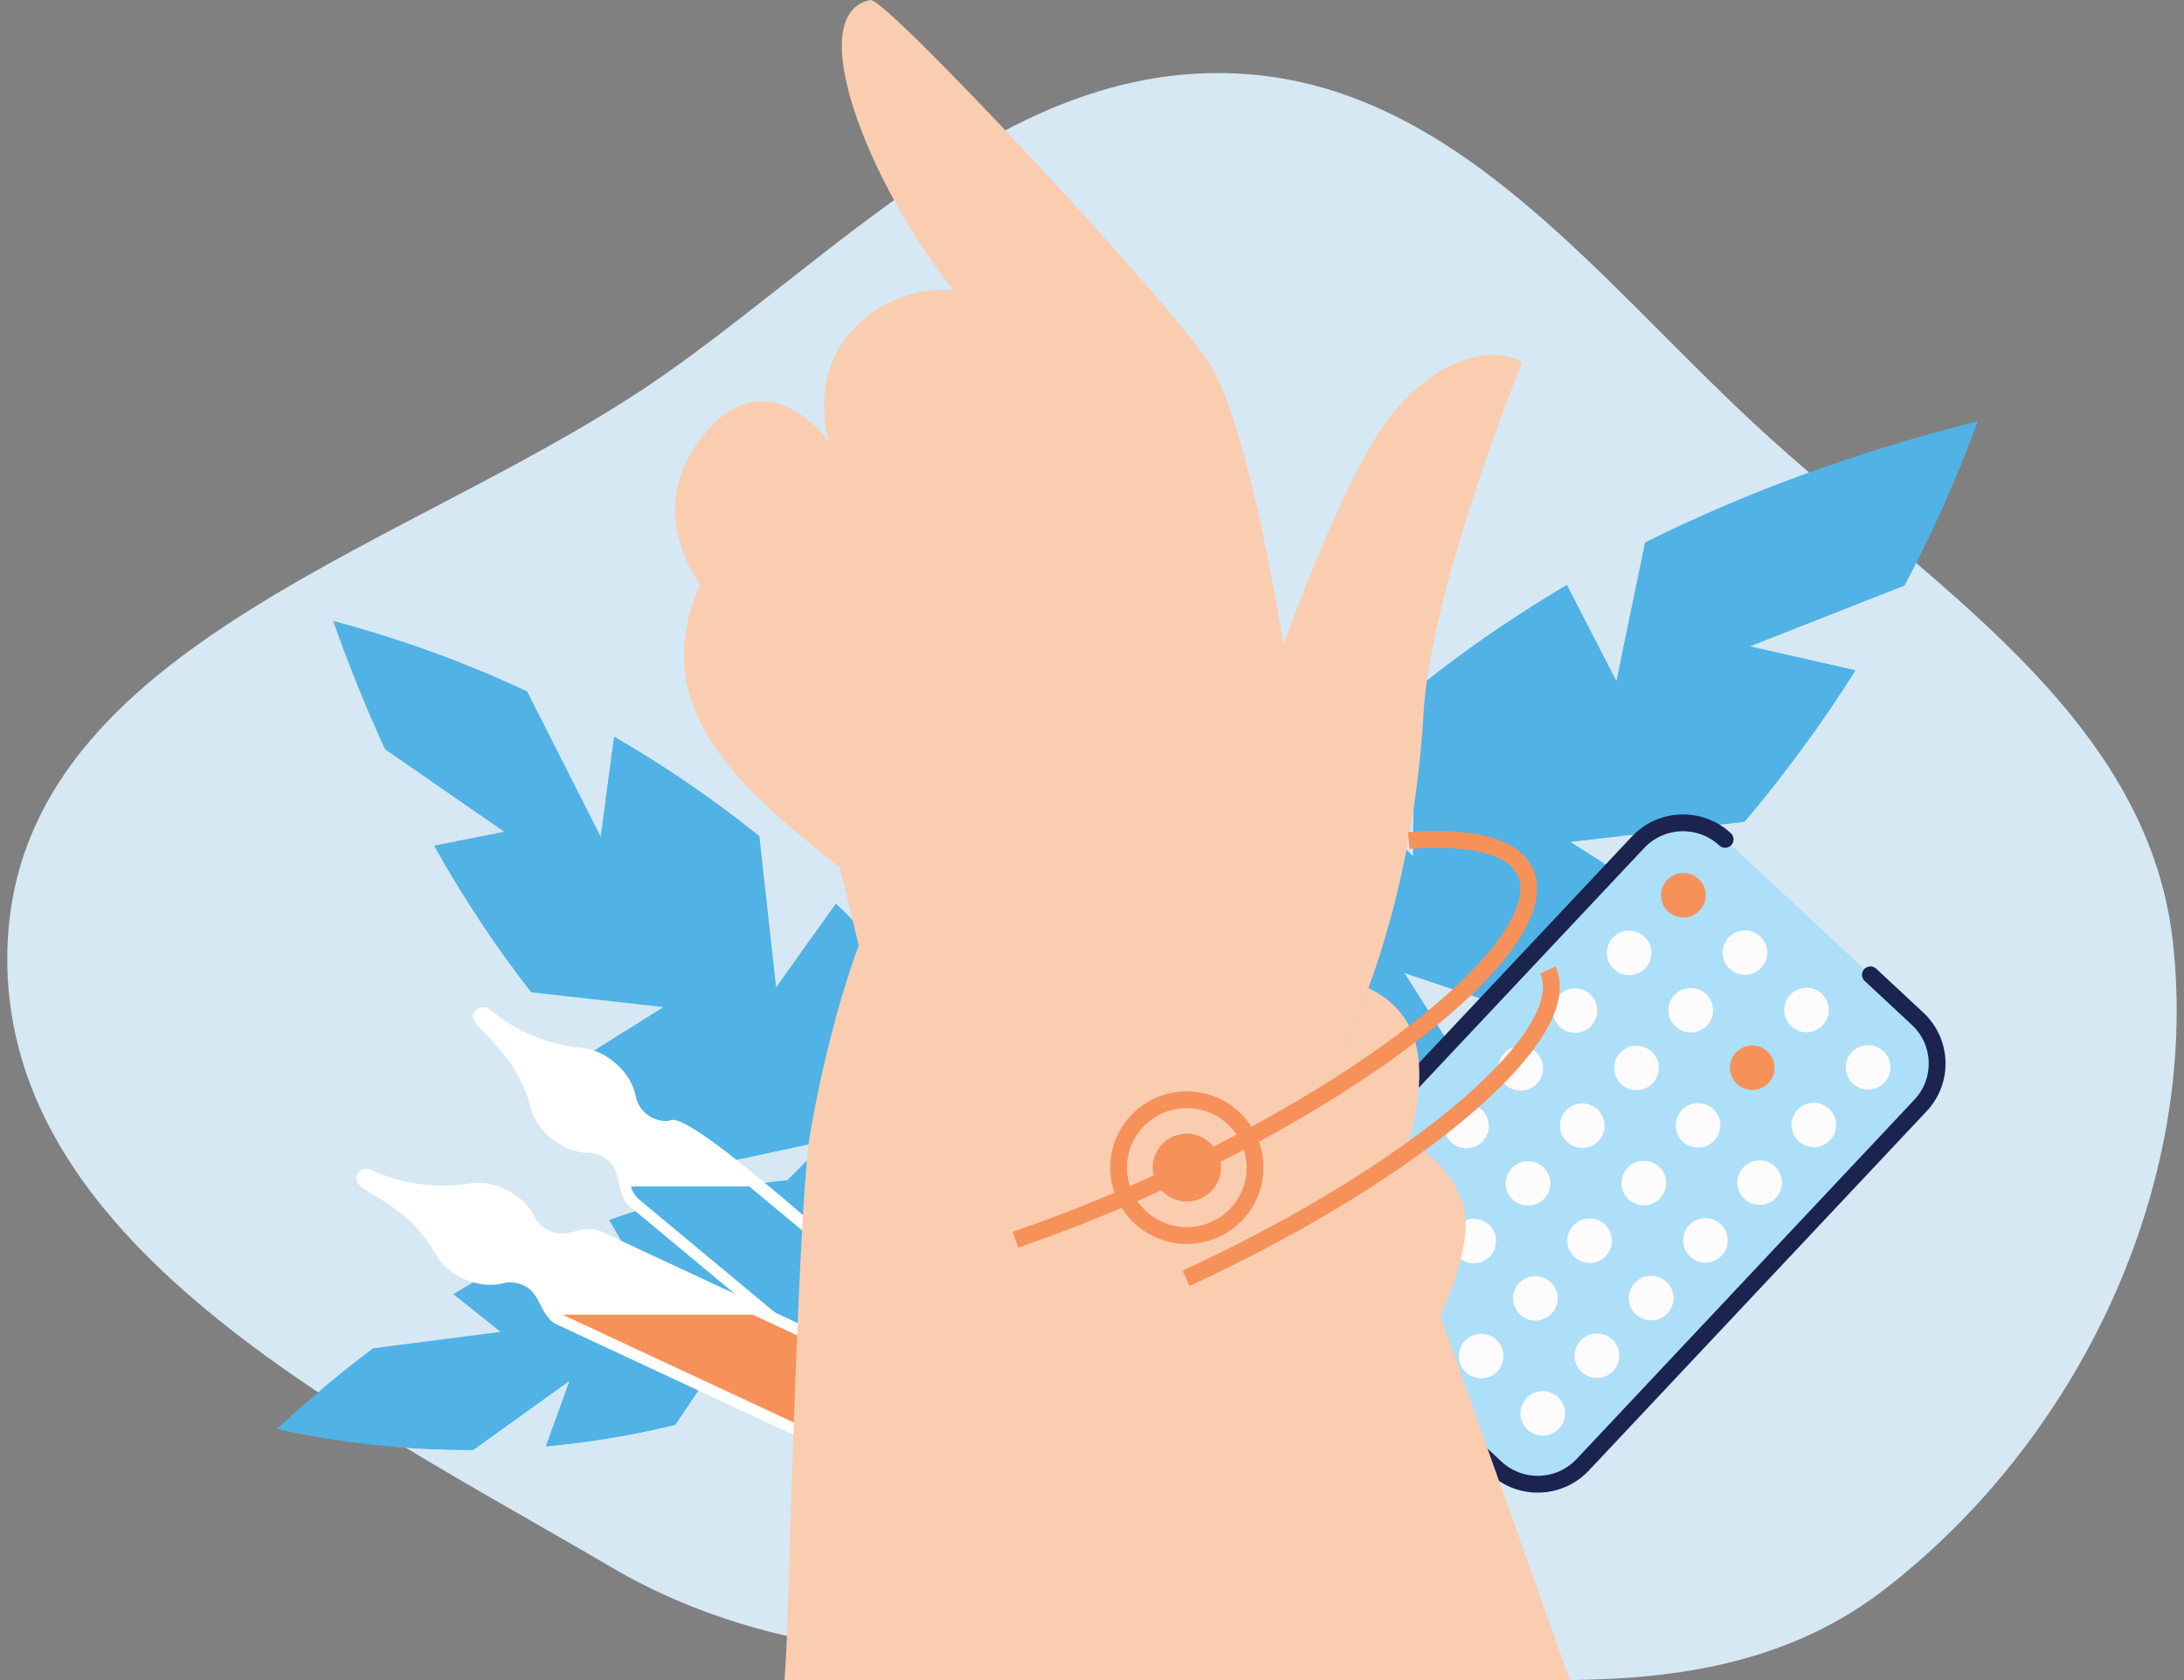 <svg xmlns="http://www.w3.org/2000/svg" width="130" height="100" viewBox="0 0 130 100" fill="none"><rect x="0" y="0" width="130" height="100" fill="#808080" stroke="none"/><path fill-rule="evenodd" clip-rule="evenodd" d="M73.605 4.374C86.49 4.982 94.981 16.462 104.439 25.236C114.508 34.577 127.824 42.424 129.34 56.077C130.955 70.615 123.728 85.698 112.144 94.626C101.496 102.831 87.044 99.263 73.605 99.027C60.562 98.797 47.65 99.896 36.4 93.291C20.942 84.214 -0.377 73.988 0.458 56.077C1.296 38.121 25.041 32.555 39.717 22.181C50.55 14.524 60.355 3.748 73.605 4.374Z" fill="#D5E8F3"></path><g clip-path="url(#clip0_538_27757)"><path d="M83.59 57.909C83.59 57.909 87.347 59.168 91.557 60.581C94.272 58.506 96.857 56.252 99.293 53.831L93.454 50.106C93.454 50.106 98.681 49.504 103.841 48.909C106.241 46.083 108.451 43.072 110.451 39.894L104.168 38.471L113.367 34.852C115.024 31.724 116.488 28.459 117.731 25.066C110.39 26.919 103.81 29.344 97.924 32.294L96.219 40.559L93.264 34.822C89.999 36.74 86.973 38.839 84.176 41.109L84.118 50.968L78.874 45.885C70.866 53.892 65.122 63.605 61.252 74.73C70.53 72.671 79.332 68.888 87.221 63.663L83.59 57.906V57.909Z" fill="#50B2E5"></path><g style="mix-blend-mode:multiply" opacity="0.76"><path d="M97.923 32.294L96.218 40.559L93.264 34.822C92.542 35.247 91.834 35.68 91.135 36.122L84.164 42.964L84.117 50.971L80.037 47.014L69.855 57.006C68.631 58.879 67.487 60.812 66.425 62.808L77.13 69.317C80.624 67.685 84 65.796 87.22 63.663L83.589 57.906C83.589 57.906 87.346 59.166 91.557 60.578C94.272 58.504 96.856 56.249 99.292 53.829L93.453 50.104C93.453 50.104 98.681 49.502 103.841 48.907C104.578 48.036 105.298 47.147 105.999 46.242L95.377 46.594C95.377 46.594 98.884 38.312 100.501 31.055C99.628 31.457 98.767 31.867 97.921 32.292L97.923 32.294Z" fill="#50B2E5"></path></g><path d="M54.913 68.871C54.913 68.871 55.749 65.38 56.667 61.552C54.572 58.799 52.263 56.203 49.757 53.789L46.192 58.785L45.195 49.77C42.489 47.595 39.605 45.612 36.558 43.854L35.757 49.804L31.375 41.151C27.709 39.433 23.85 38.023 19.829 36.961C20.776 39.637 21.807 42.179 22.919 44.597L30.011 49.505L25.835 50.336C27.607 53.493 29.538 56.396 31.619 59.062L39.487 59.942L34.844 62.867C37.065 65.285 39.433 67.472 41.939 69.439C45.707 68.627 49.264 67.868 49.264 67.868L45.254 71.862C51.726 76.254 59.017 79.343 67.005 81.313C65.198 75.697 62.634 70.364 59.418 65.447L54.908 68.871H54.913Z" fill="#50B2E5"></path><g style="mix-blend-mode:multiply" opacity="0.76"><path d="M59.421 65.449L54.91 68.873C54.91 68.873 55.747 65.381 56.665 61.553C54.57 58.8 52.261 56.205 49.755 53.791L46.19 58.787L45.193 49.772C42.487 47.596 39.602 45.614 36.556 43.855L36.055 47.572C40.658 56.928 46.167 64.216 44.478 63.21C43.484 62.615 40.38 61.939 37.223 61.367L34.842 62.869C37.063 65.287 39.431 67.474 41.937 69.441C45.705 68.628 49.261 67.869 49.261 67.869L45.252 71.864C47.317 73.264 49.464 74.531 51.692 75.674L60.237 66.74C59.969 66.306 59.696 65.875 59.416 65.451L59.421 65.449Z" fill="#50B2E5"></path></g><path d="M51.591 76.152C51.591 76.152 51.007 78.487 50.333 81.177C48.237 82.183 46.073 83.049 43.851 83.768L43.337 80.112L40.193 84.803C37.677 85.418 35.103 85.849 32.496 86.085L33.91 82.174L28.173 86.296C24.303 86.323 20.384 85.921 16.485 85.057C18.379 83.287 20.289 81.689 22.211 80.252L29.797 79.275L26.983 77.028C28.834 75.907 30.699 74.928 32.573 74.088L38.43 76.329L36.256 72.613C38.112 71.96 39.977 71.432 41.853 71.03C44.151 72.927 46.355 74.74 46.355 74.74L44.997 70.471C51.239 69.587 57.587 70.013 64.024 71.553C60.808 74.733 57.177 77.454 53.248 79.659L51.586 76.152H51.591Z" fill="#50B2E5"></path><g style="mix-blend-mode:multiply" opacity="0.76"><path d="M23.55 86.123C28.491 83.539 37.144 78.436 44.007 72.804C45.36 73.92 46.359 74.74 46.359 74.74L45.378 71.652C45.919 71.185 46.449 70.714 46.959 70.242C50.184 69.926 53.435 69.95 56.715 70.292L63.904 71.677C60.72 74.805 57.132 77.483 53.255 79.661L51.593 76.154C51.593 76.154 51.009 78.489 50.335 81.179C48.24 82.185 46.075 83.052 43.853 83.77L43.339 80.115L40.196 84.805C37.679 85.421 35.106 85.852 32.499 86.088L33.913 82.176L28.175 86.299C26.64 86.31 25.095 86.249 23.548 86.123H23.55Z" fill="#50B2E5"></path></g><path d="M89.029 87.361L77.57 76.682C76.093 75.303 76.016 72.995 77.399 71.522L97.506 50.135C98.891 48.665 101.209 48.588 102.688 49.965L114.147 60.644C115.624 62.022 115.703 64.33 114.318 65.803L94.211 87.19C92.826 88.663 90.508 88.739 89.029 87.361Z" fill="#ADDFF9"></path><path d="M101.172 54.192C100.672 54.726 99.831 54.753 99.294 54.255C98.757 53.756 98.73 52.919 99.231 52.384C99.731 51.85 100.573 51.823 101.109 52.322C101.646 52.82 101.673 53.657 101.172 54.192Z" fill="#F6915A"></path><path d="M105.273 64.457C104.772 64.992 103.931 65.019 103.394 64.52C102.857 64.022 102.83 63.184 103.331 62.65C103.831 62.116 104.673 62.089 105.209 62.587C105.746 63.086 105.773 63.923 105.273 64.457Z" fill="#F6915A"></path><path d="M104.837 57.606C104.336 58.14 103.495 58.167 102.958 57.669C102.422 57.17 102.395 56.333 102.895 55.798C103.396 55.264 104.237 55.237 104.774 55.736C105.311 56.234 105.338 57.072 104.837 57.606Z" fill="#FEFBFD"></path><path d="M108.502 61.02C108.001 61.554 107.16 61.581 106.623 61.083C106.087 60.584 106.06 59.747 106.56 59.212C107.061 58.678 107.902 58.651 108.439 59.15C108.976 59.648 109.003 60.486 108.502 61.02Z" fill="#FEFBFD"></path><path d="M112.166 64.434C111.665 64.968 110.824 64.995 110.288 64.497C109.751 63.998 109.724 63.161 110.224 62.627C110.725 62.092 111.566 62.065 112.103 62.564C112.64 63.062 112.667 63.9 112.166 64.434Z" fill="#FEFBFD"></path><path d="M97.945 57.621C97.445 58.156 96.604 58.183 96.067 57.684C95.53 57.186 95.503 56.348 96.004 55.814C96.504 55.28 97.346 55.253 97.882 55.751C98.419 56.25 98.446 57.087 97.945 57.621Z" fill="#FEFBFD"></path><path d="M101.61 61.036C101.11 61.57 100.269 61.597 99.732 61.098C99.195 60.6 99.168 59.763 99.669 59.228C100.169 58.694 101.011 58.667 101.547 59.165C102.084 59.664 102.111 60.501 101.61 61.036Z" fill="#FEFBFD"></path><path d="M108.938 67.864C108.437 68.398 107.596 68.425 107.059 67.927C106.522 67.428 106.495 66.591 106.996 66.056C107.497 65.522 108.338 65.495 108.874 65.993C109.411 66.492 109.438 67.329 108.938 67.864Z" fill="#FEFBFD"></path><path d="M94.718 61.055C94.218 61.59 93.376 61.616 92.84 61.118C92.303 60.62 92.276 59.782 92.777 59.248C93.277 58.713 94.118 58.686 94.655 59.185C95.192 59.683 95.219 60.521 94.718 61.055Z" fill="#FEFBFD"></path><path d="M98.38 64.469C97.88 65.004 97.039 65.031 96.502 64.532C95.965 64.034 95.938 63.196 96.439 62.662C96.939 62.127 97.781 62.1 98.317 62.599C98.854 63.097 98.881 63.935 98.38 64.469Z" fill="#FEFBFD"></path><path d="M102.045 67.887C101.545 68.421 100.704 68.448 100.167 67.95C99.63 67.451 99.603 66.614 100.104 66.08C100.604 65.545 101.446 65.518 101.982 66.017C102.519 66.515 102.546 67.353 102.045 67.887Z" fill="#FEFBFD"></path><path d="M105.711 71.297C105.21 71.832 104.369 71.859 103.832 71.36C103.295 70.862 103.268 70.024 103.769 69.49C104.269 68.955 105.111 68.928 105.647 69.427C106.184 69.925 106.211 70.763 105.711 71.297Z" fill="#FEFBFD"></path><path d="M91.489 64.493C90.988 65.027 90.147 65.054 89.61 64.555C89.074 64.057 89.046 63.219 89.547 62.685C90.048 62.151 90.889 62.124 91.426 62.622C91.962 63.121 91.99 63.958 91.489 64.493Z" fill="#FEFBFD"></path><path d="M95.154 67.907C94.653 68.441 93.812 68.468 93.275 67.969C92.739 67.471 92.712 66.634 93.212 66.099C93.713 65.565 94.554 65.538 95.091 66.036C95.627 66.535 95.654 67.372 95.154 67.907Z" fill="#FEFBFD"></path><path d="M98.818 71.321C98.317 71.855 97.476 71.882 96.939 71.384C96.403 70.885 96.376 70.048 96.876 69.513C97.377 68.979 98.218 68.952 98.755 69.45C99.291 69.949 99.319 70.786 98.818 71.321Z" fill="#FEFBFD"></path><path d="M102.483 74.735C101.982 75.269 101.141 75.296 100.604 74.798C100.068 74.299 100.041 73.462 100.541 72.927C101.042 72.393 101.883 72.366 102.42 72.864C102.957 73.363 102.984 74.2 102.483 74.735Z" fill="#FEFBFD"></path><path d="M88.262 67.926C87.761 68.461 86.92 68.487 86.383 67.989C85.847 67.491 85.819 66.653 86.32 66.119C86.821 65.584 87.662 65.557 88.199 66.056C88.735 66.554 88.762 67.392 88.262 67.926Z" fill="#FEFBFD"></path><path d="M91.927 71.34C91.426 71.875 90.585 71.902 90.048 71.403C89.511 70.905 89.484 70.067 89.985 69.533C90.486 68.998 91.327 68.971 91.864 69.47C92.4 69.968 92.427 70.806 91.927 71.34Z" fill="#FEFBFD"></path><path d="M95.591 74.754C95.09 75.289 94.249 75.316 93.712 74.817C93.176 74.319 93.148 73.481 93.649 72.947C94.15 72.412 94.991 72.385 95.528 72.884C96.064 73.382 96.091 74.22 95.591 74.754Z" fill="#FEFBFD"></path><path d="M99.254 78.168C98.753 78.703 97.912 78.73 97.375 78.231C96.839 77.733 96.812 76.895 97.312 76.361C97.813 75.826 98.654 75.8 99.191 76.298C99.728 76.796 99.755 77.634 99.254 78.168Z" fill="#FEFBFD"></path><path d="M85.035 71.356C84.534 71.89 83.693 71.917 83.156 71.419C82.62 70.92 82.592 70.083 83.093 69.548C83.594 69.014 84.435 68.987 84.972 69.486C85.508 69.984 85.535 70.822 85.035 71.356Z" fill="#FEFBFD"></path><path d="M88.697 74.77C88.196 75.304 87.355 75.331 86.818 74.833C86.282 74.334 86.254 73.497 86.755 72.963C87.256 72.428 88.097 72.401 88.634 72.9C89.17 73.398 89.198 74.236 88.697 74.77Z" fill="#FEFBFD"></path><path d="M92.362 78.184C91.861 78.718 91.02 78.745 90.483 78.247C89.947 77.748 89.919 76.911 90.42 76.376C90.921 75.842 91.762 75.815 92.299 76.314C92.835 76.812 92.862 77.65 92.362 78.184Z" fill="#FEFBFD"></path><path d="M96.027 81.598C95.526 82.132 94.685 82.159 94.148 81.661C93.612 81.162 93.585 80.325 94.085 79.791C94.586 79.256 95.427 79.229 95.964 79.728C96.501 80.226 96.528 81.064 96.027 81.598Z" fill="#FEFBFD"></path><path d="M81.805 74.79C81.305 75.324 80.463 75.351 79.927 74.852C79.39 74.354 79.363 73.516 79.864 72.982C80.364 72.448 81.205 72.421 81.742 72.919C82.279 73.418 82.306 74.255 81.805 74.79Z" fill="#FEFBFD"></path><path d="M85.47 78.204C84.97 78.738 84.129 78.765 83.592 78.266C83.055 77.768 83.028 76.93 83.529 76.396C84.029 75.862 84.87 75.835 85.407 76.333C85.944 76.832 85.971 77.669 85.47 78.204Z" fill="#FEFBFD"></path><path d="M89.134 81.621C88.634 82.156 87.793 82.183 87.256 81.684C86.719 81.186 86.692 80.348 87.193 79.814C87.693 79.28 88.534 79.253 89.071 79.751C89.608 80.25 89.635 81.087 89.134 81.621Z" fill="#FEFBFD"></path><path d="M92.799 85.032C92.299 85.566 91.458 85.593 90.921 85.094C90.384 84.596 90.357 83.759 90.858 83.224C91.358 82.69 92.2 82.663 92.736 83.161C93.273 83.66 93.3 84.497 92.799 85.032Z" fill="#FEFBFD"></path><path d="M111.335 58.022L114.145 60.64C115.622 62.018 115.701 64.326 114.316 65.799L94.209 87.186C92.824 88.659 90.506 88.735 89.027 87.357L77.568 76.678C76.091 75.299 76.014 72.991 77.397 71.518L97.504 50.132C98.888 48.661 101.207 48.584 102.686 49.961" stroke="#1B234F" stroke-linecap="round" stroke-linejoin="round"></path><path d="M36.184 69.068C35.868 68.796 35.469 68.626 35.05 68.619C33.579 68.644 31.946 67.379 31.588 65.945C30.591 62.042 27.47 61.043 28.291 60.167C28.507 59.909 28.891 59.876 29.15 60.091C30.693 61.375 32.587 62.168 34.59 62.37C36.071 62.467 37.609 63.841 37.848 65.287C38.026 66.183 38.942 66.827 39.853 66.708C40.965 65.79 52.351 76.545 53.323 76.994C55.053 78.586 53.413 80.144 52.288 81.437C51.557 82.308 50.254 82.425 49.377 81.698L37.641 71.937C36.59 71.223 37.104 69.818 36.186 69.07L36.184 69.068Z" fill="white"></path><path d="M52.885 77.512L44.602 70.621H37.552C37.642 70.931 37.816 71.207 38.071 71.42L49.807 81.181C50.141 81.457 50.574 81.562 51 81.47C51.302 81.403 51.566 81.244 51.764 81.006L53.061 79.461C53.3 79.178 53.413 78.819 53.379 78.451C53.345 78.082 53.172 77.75 52.885 77.512Z" fill="#50B2E5"></path><path d="M31.184 76.519C30.81 76.335 30.379 76.275 29.974 76.373C28.557 76.771 26.654 75.965 25.939 74.669C23.952 71.126 20.703 70.985 21.271 69.92C21.413 69.617 21.776 69.485 22.083 69.628C23.905 70.477 25.939 70.762 27.926 70.45C29.383 70.167 31.223 71.106 31.825 72.442C32.01 72.817 32.332 73.104 32.714 73.275C33.78 73.787 34.842 72.727 35.938 73.374L49.787 79.829C51.867 80.927 50.683 82.851 49.925 84.387C49.44 85.415 48.211 85.86 47.178 85.377L33.329 78.922C32.129 78.497 32.267 77.009 31.187 76.519H31.184Z" fill="white"></path><path d="M33.611 78.313L47.46 84.768C47.647 84.856 47.843 84.898 48.048 84.898C48.585 84.898 49.081 84.586 49.309 84.101L50.166 82.278C50.491 81.587 50.191 80.763 49.496 80.437L44.806 78.25H33.494C33.532 78.272 33.57 78.293 33.611 78.311V78.313Z" fill="#F6915A"></path><path d="M51.706 54.789C50.166 58.395 48.88 63.546 48.204 67.587C47.57 71.377 47.008 92.373 46.85 97.225C46.625 104.186 45.046 111.595 45.046 111.595H64.892L67.873 80.302L51.706 54.789Z" fill="#FACDB0"></path><path d="M95.562 105.982L80.002 62.199C80.002 62.199 84.009 54.769 84.738 42.44C85.189 34.806 90.601 21.558 90.601 21.558C88.797 20.436 84.905 21.343 82.031 25.825C79.337 30.026 76.394 38.398 76.394 38.398C76.394 38.398 74.38 25.205 71.892 21.473C69.403 17.741 52.726 -0.176 51.812 0.001C47.748 0.801 51.587 10.779 56.774 17.29C53.165 16.841 47.753 19.985 49.332 26.271C49.332 26.271 45.949 21.556 42.341 25.373C38.514 29.422 40.762 33.456 41.664 34.804C38.507 41.989 43.694 46.704 50.008 51.644C50.008 51.644 54.068 68.932 54.744 70.055C55.421 71.178 60.558 105.98 60.558 105.98H95.562V105.982Z" fill="#FACDB0"></path><g opacity="0.64"><g style="mix-blend-mode:multiply" opacity="0.57"><path d="M80.001 62.198C80.001 62.198 80.637 61.015 81.449 58.816C73.8 69.722 72.219 78.651 75.714 93.046C76.813 97.564 77.665 101.006 78.319 103.604L94.879 104.062L80.001 62.198Z" fill="#FACDB0"></path></g><g style="mix-blend-mode:multiply" opacity="0.57"><path d="M60.129 103.099L67.298 103.299C64.722 93.539 64.181 75.628 59.497 60.312L57.025 82.833C58.187 90.155 59.477 98.73 60.129 103.099Z" fill="#FACDB0"></path></g><g style="mix-blend-mode:multiply" opacity="0.57"><path d="M67.034 34.919C66.809 32.224 60.939 34.396 60.939 34.396L57.567 21.629C58.278 27.637 58.708 33.134 58.465 37.389C58.239 44.798 54.856 43.9 54.856 43.9L53.503 40.532C54.405 43.9 53.954 45.247 52.827 46.594C52.581 46.889 50.121 44.349 50.121 44.349C50.121 44.349 54.18 49.289 53.278 53.106C50.121 52.208 50.797 52.208 50.008 51.647C50.008 51.647 50.096 52.017 50.245 52.648C57.596 55.228 57.337 52.657 57.112 49.289C56.92 46.413 67.194 36.821 67.034 34.919Z" fill="#FACDB0"></path></g></g><path d="M52.377 71.517L55.326 54.789C55.326 54.789 59.48 56.724 60.27 63.503C61.059 70.282 58.865 94.7 58.865 94.7L54 83.41L52.377 71.517Z" fill="#FACDB0"></path><path d="M80.002 62.196C75.62 70.342 75.266 75.444 77.972 78.362L81.581 72.525C80.834 77.168 79.551 81.281 82.708 83.976C82.708 83.976 88.508 75.021 86.993 71.402C85.865 68.708 83.836 68.034 83.836 68.034C85.362 62.58 84.041 60.045 81.452 58.812C80.922 60.198 80.435 61.347 80.002 62.196Z" fill="#FACDB0"></path><path d="M83.856 50.029C87.525 49.746 90.051 50.335 90.78 51.9C92.559 55.726 82.918 63.939 69.243 70.248C66.219 71.643 63.249 72.828 60.441 73.787" stroke="#F6915A" stroke-miterlimit="10"></path><path d="M92.132 57.738C92.423 58.362 92.41 59.106 92.121 59.939C90.653 64.198 82.034 70.811 70.596 76.087" stroke="#F6915A" stroke-miterlimit="10"></path><path d="M70.643 71.518C71.764 71.518 72.673 70.613 72.673 69.497C72.673 68.381 71.764 67.477 70.643 67.477C69.522 67.477 68.614 68.381 68.614 69.497C68.614 70.613 69.522 71.518 70.643 71.518Z" fill="#F6915A"></path><path d="M70.643 73.54C72.885 73.54 74.703 71.731 74.703 69.499C74.703 67.266 72.885 65.457 70.643 65.457C68.401 65.457 66.584 67.266 66.584 69.499C66.584 71.731 68.401 73.54 70.643 73.54Z" stroke="#F6915A" stroke-miterlimit="10"></path></g><defs><clipPath id="clip0_538_27757"><rect width="105.072" height="100" fill="white" transform="translate(16.377)"></rect></clipPath></defs></svg>